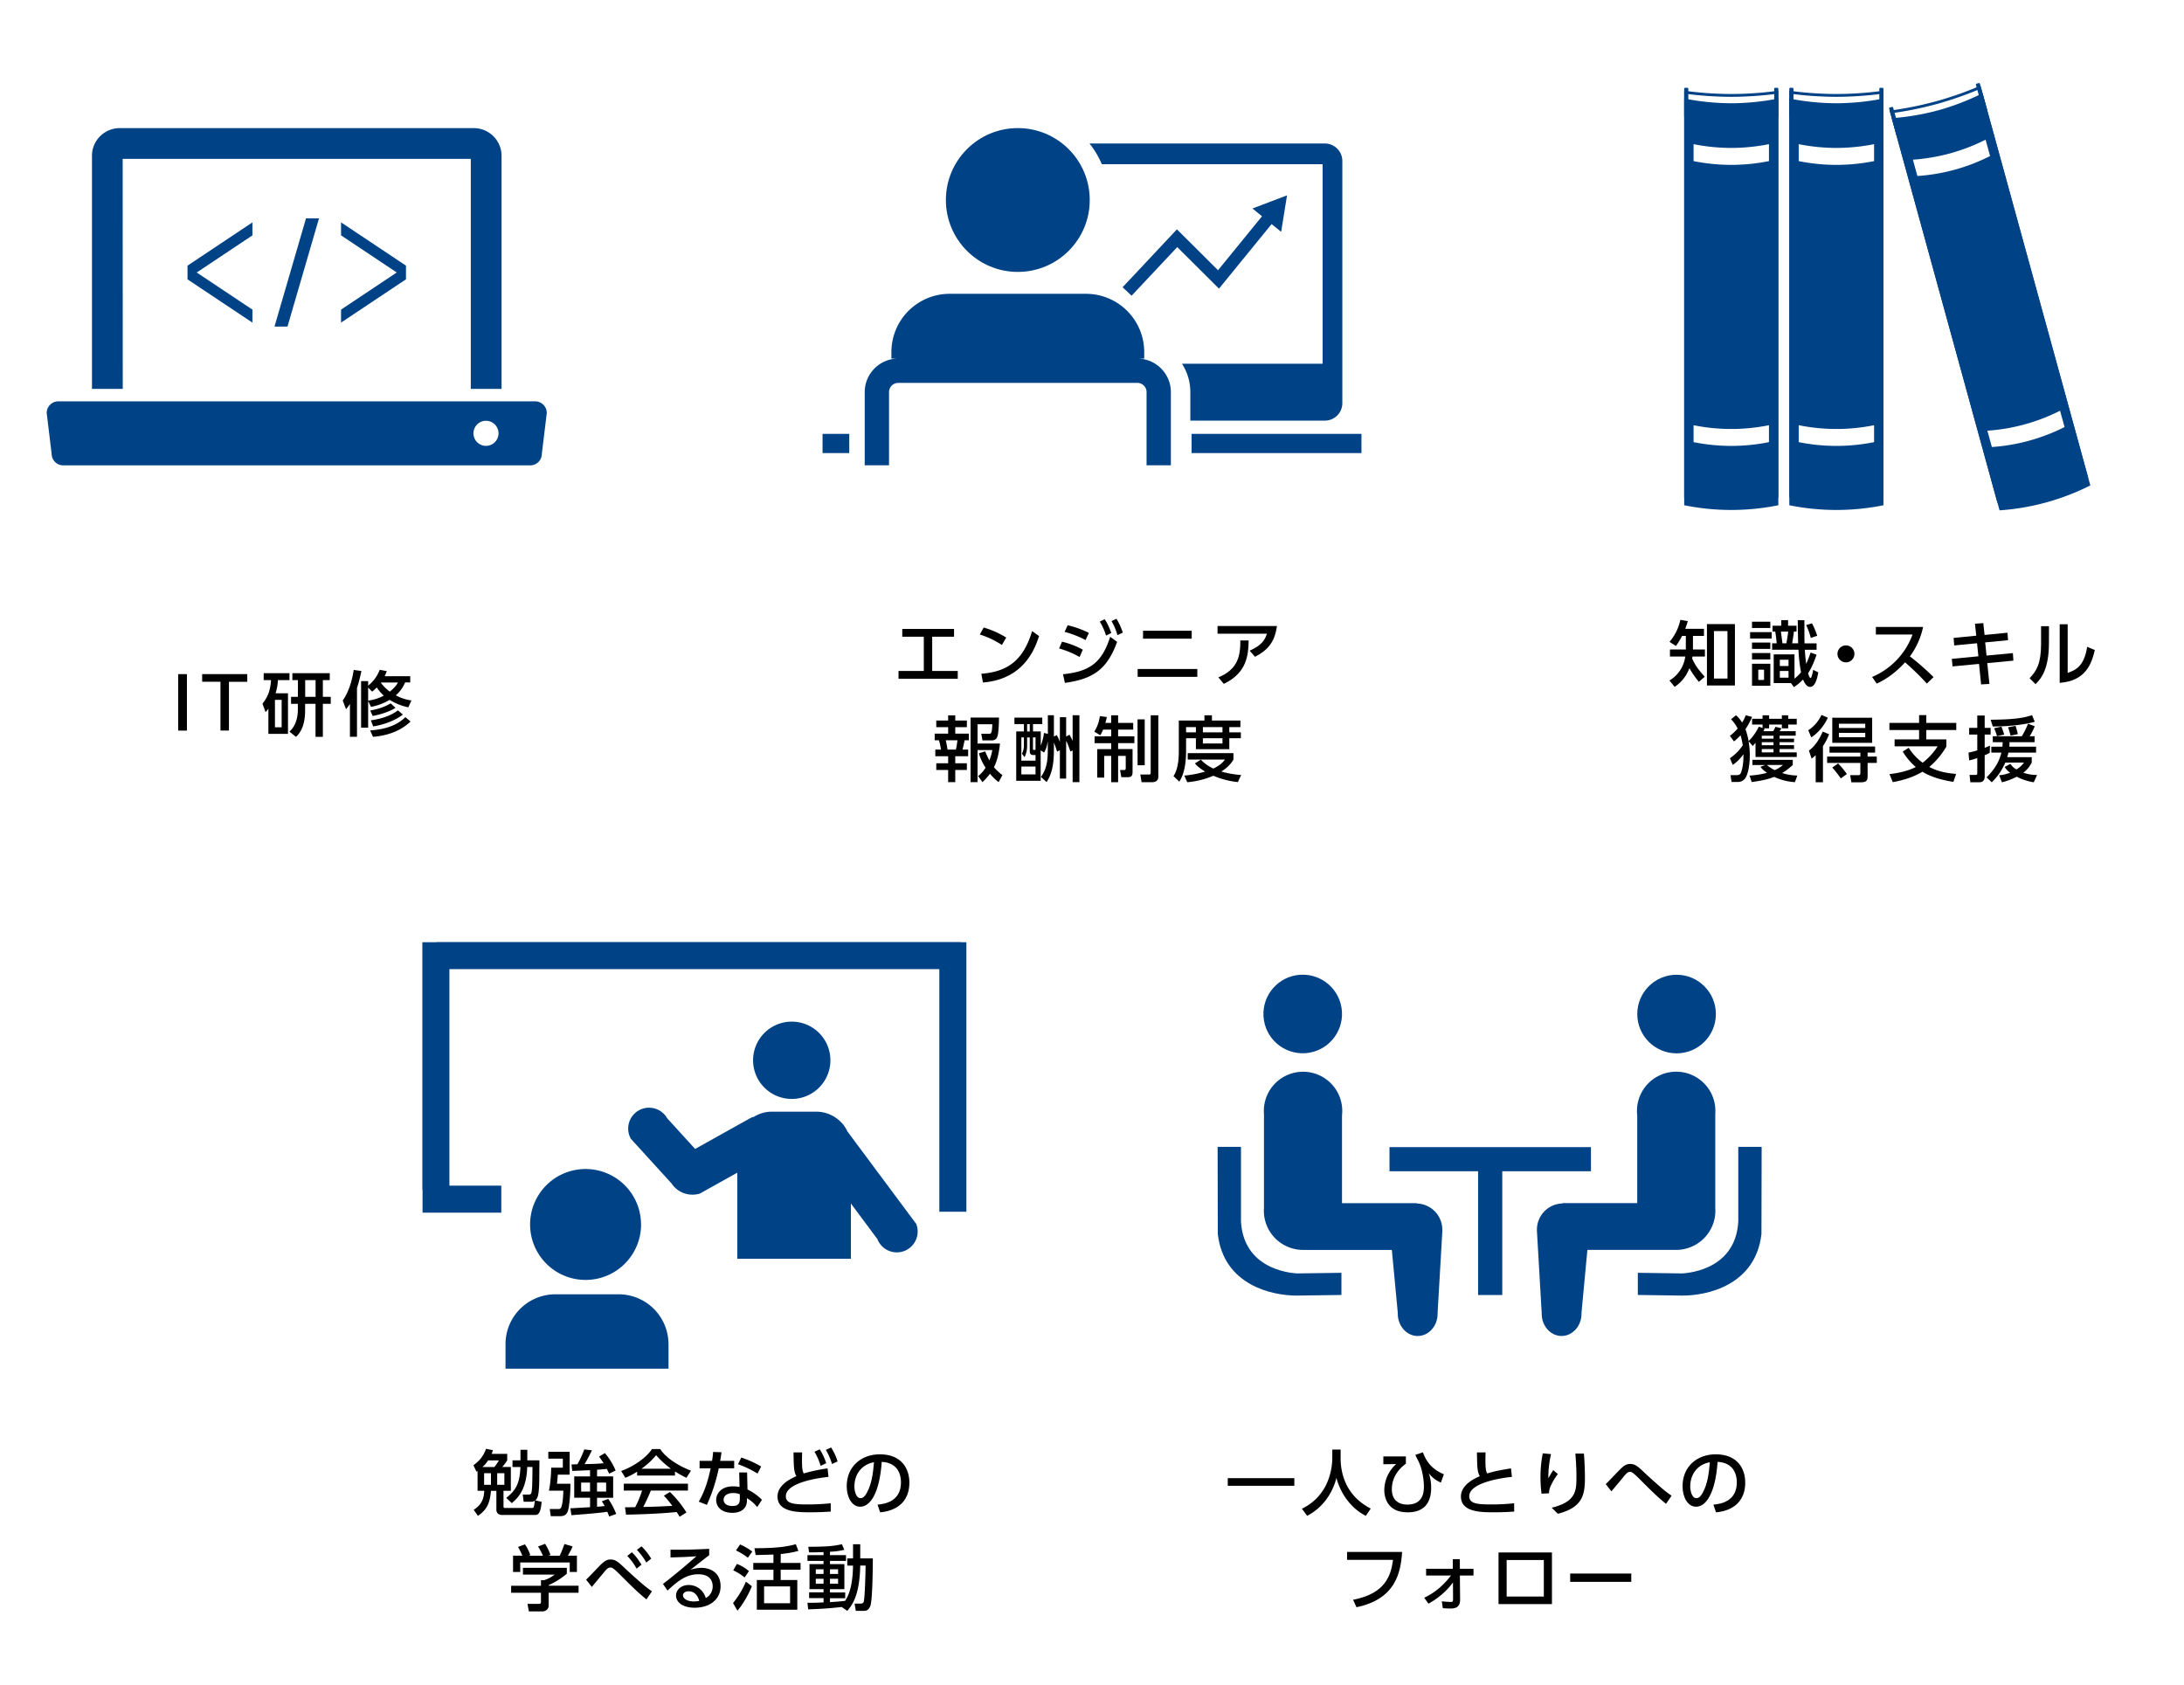 <svg id="icon" xmlns="http://www.w3.org/2000/svg" viewBox="0 0 1840 1420"><defs><style>.cls-1{fill:#004286;}.cls-2{fill:none;}</style></defs><path d="M785.36,565.34H806.9v6.6H757v-6.6h21.3V536.48H760.16v-6.54h43.62v6.54H785.36Z"/><path d="M844.1,543.44a74,74,0,0,0-18.6-8.82l3.24-5.88a75.67,75.67,0,0,1,19,8.46Zm-17.34,24.24c23.82-1.74,35.88-13,42.78-35.94l5.88,4.2c-3.24,9.66-12.12,36.3-47.28,39.12Z"/><path d="M909.56,553.58a77.11,77.11,0,0,0-17.28-7.2l2.46-5.7a69.45,69.45,0,0,1,17.52,6.72Zm-14,14.52c22.92-2.28,32.88-10.08,39.78-31.56l5.82,4.26c-8.22,22.68-19.74,31.32-44,34.56Zm19-28.8a81.27,81.27,0,0,0-17.64-6.9l2.58-5.58a81.73,81.73,0,0,1,17.88,6.42Zm16.14-17.58c2.4,3.66,3.6,6.48,5.58,11.58l-4.44,2.22a51,51,0,0,0-5.28-11.76Zm9.9-.36a52.58,52.58,0,0,1,5.34,11.7l-4.5,2.1a48.37,48.37,0,0,0-5-11.82Z"/><path d="M1008.74,563.66v6.66H958.46v-6.66ZM1004,531.44v6.66H963v-6.66Z"/><path d="M1075.82,527.48c-2,14.94-9.12,20.94-18.48,25.92l-4.5-5.16c10.38-4.5,13-9.48,14.52-14.28h-41.58v-6.48Zm-49.32,43.26c16.44-6.84,18.54-18,18.48-31.14l7,.06c-.24,12-1.32,27.24-20.94,36.54Z"/><path d="M798.8,602.74h6v4.38h9.78v5.58H804.8v5.46h11.46v5.58h-3.6c-.24,1.62-1.44,6.66-1.74,7.86h4.74v5.58H804.8v5.94h9.78v5.64H804.8V659h-6V648.76h-10v-5.64h10v-5.94H788V631.6h4.74a45.1,45.1,0,0,0-1.68-7.86h-3.6v-5.58H798.8V612.7h-10v-5.58h10Zm-2,21c.78,3.42,1,4.74,1.5,7.86h7a58.09,58.09,0,0,0,1.32-7.86ZM830,633.1c.9,2.1,2,4.74,3.54,7.62A43.92,43.92,0,0,0,836,632H823.58v27H817.7V604.6h23.94c0,2.4-.18,12.84-1.38,16-.36,1-1.2,3.24-4.68,3.24h-7.86l-1-5.58h6.24c2,0,2.76,0,3.06-8H823.58v16.2h18.9c-.42,3.66-1.38,12.9-5.1,20a52.58,52.58,0,0,0,7.14,6.66L841.34,659a41.65,41.65,0,0,1-7.32-7.08,50.18,50.18,0,0,1-6.3,7.08l-3.66-5.1a26.53,26.53,0,0,0,6.3-7.08,41.15,41.15,0,0,1-5.64-12.12Z"/><path d="M882.8,602.62h5.1v17.94l2.46-1.14a38.19,38.19,0,0,1,2.58,5.64V604.3h5.28v16.26l2.82-1.5a44.9,44.9,0,0,1,2.64,5.22V602.62h5.7V659h-5.7V632.32l-1.92.9a59.23,59.23,0,0,0-3.54-9.12V656h-5.28V632.14l-2.34,1.14c-1-3.24-1.62-4.8-2.7-7.68v6.6c0,15.18-3,21.66-6.12,26.76L877,654.64c3.6-5.34,5.76-10.44,5.76-22.44v-7.68c-.72,4.08-1.32,6.48-3.12,9.54l-2.88-1.86v25.68H856.16V616.3h6.48v-6.18h-8v-5.46h23.46v5.46h-7.8v6.18h6.54v11.94a43.41,43.41,0,0,0,2.7-10.68l3.3.78Zm-20.16,18.72h-2.16V640.9h11.94v-4.74h-2.16c-2.7,0-2.7-2.46-2.7-3.78v-11h-2.22v6.84a21.66,21.66,0,0,1-2.16,9.78L861,635a14.18,14.18,0,0,0,1.62-6.78Zm9.78,24.54H860.48v6.6h11.94Zm-4.86-35.76h-2.22v6.18h2.22Zm4.86,11.22h-2.16v9.42c0,1.08.12,1.08.9,1.08h1.26Z"/><path d="M929.36,614.74a43.66,43.66,0,0,1-2.34,4.74l-5.1-3a31.82,31.82,0,0,0,4.68-13.08l5.88.72a47.64,47.64,0,0,1-1.2,5h4.86v-6.42H942v6.42h12.72v5.64H942v5.64H955.7v5.76H942v5h12.18v19.26c0,3.36-1.14,4.44-4.08,4.44h-5.4l-1.08-6.06h3.48c1.32,0,1.32-1.14,1.32-1.68V636.88H942v22.2h-5.82v-22.2h-5.88v18.3h-5.88v-24h11.76v-5h-14v-5.76h14v-5.64Zm29-8.64h6.06v38.7H958.4Zm11.1-3.42h6.42v51.78c0,3.72-2.88,4.62-5.28,4.62h-8.82l-1.08-6.48h7.2c1.26,0,1.56-.42,1.56-1.56Z"/><path d="M993.14,607.12h21.6v-4.44h6.3v4.44h24v5.52h-9.36v4.44h9.72V622h-9.72v9.24h-28.14V622h-8.28v10.92c0,9.18-1.26,18.78-5.7,25.68l-4.92-4.68c3.6-5.28,4.5-13.26,4.5-21.12Zm18.54,32.94a33.71,33.71,0,0,0,10.56,7.5c6.36-3.06,8.4-5.76,9.72-7.56h-31.32v-5.4h38.52V640c-.9,1.56-3.24,5.64-10.2,10.08a84.1,84.1,0,0,0,16.68,2.94l-2.76,5.94a70,70,0,0,1-20.64-5.34,70.76,70.76,0,0,1-22,5.46l-2.46-5.58a89.91,89.91,0,0,0,17.52-3.36c-5.52-3.36-7.62-5.76-8.58-6.9Zm-12.42-27.42v4.44h8.28v-4.44Zm14.16,0v4.44h16.5v-4.44Zm0,9.36v4.44h16.5V622Z"/><path d="M1431.3,574.52a78.53,78.53,0,0,1-8-11.52,32.18,32.18,0,0,1-12.42,15.72l-4.38-5.34a27.72,27.72,0,0,0,13.32-20.22h-12.9v-5.94h13.38v-11.4h-3.12a71.9,71.9,0,0,1-5.22,8.46l-5.4-3.48a41.75,41.75,0,0,0,9.12-18.54l6.3,1.08c-1.08,3.48-1.44,4.56-2.16,6.48h15.78v6h-9.3v11.4h10.08v5.94h-10.5c-.12,1-.18,1.2-.24,1.74,3,6.42,5,8.94,10.56,15.3Zm30.36,3.06h-23.58V525.86h23.58Zm-6.3-45.84H1444v40h11.4Z"/><path d="M1492.62,532.64V538h-18.18v-5.4Zm-1.14-8.82v5.34h-15.42v-5.34Zm0,17.58v5.34h-15.42V541.4Zm0,8.82v5.4h-15.42v-5.4Zm0,9.06v18.54h-15.42V559.28Zm-5.28,5h-4.86v8.64h4.86Zm34-41.7c0,14.94,0,16.62.12,19.5h10.14v5.4h-9.9c.42,6.48.78,9.24,1.14,11.88a97.47,97.47,0,0,0,3.72-9.54l5,1.8c-.9,2.64-3.42,10.14-7.14,15.66.36,1.08,1.2,4,2.1,4s1.86-4.92,2.22-6.9l4.32,2.16c-.72,3.66-2.22,12.24-7,12.24-3.36,0-5.34-5-5.88-6.24a40.91,40.91,0,0,1-7.74,6.42l-2.4-3.42h-14.58V551.36h17.52v20.46a36.05,36.05,0,0,0,5.52-5.4,127.43,127.43,0,0,1-2.16-19H1493v-5.4h3.84c-.36-4.38-.78-7.08-1.2-9.9h-2.28v-4.92h7.32v-4.68h5.76v4.68h7.14v4.92h-2.22c-.3,2.58-.42,3.3-1.44,9.9h5c-.24-10.68-.3-11.82-.3-19.5Zm-13.38,33.3h-7.32v5.28h7.32Zm0,9.48h-7.32V571h7.32ZM1505,542.06c.42-2,1.32-7.8,1.56-9.9h-6.18c.24,1.44,1.14,8.34,1.32,9.9Zm20.58-4.56a62,62,0,0,0-3.9-10.86l4.92-1.44a64.49,64.49,0,0,1,4.38,10.5Z"/><path d="M1562.34,550.88a7.14,7.14,0,1,1-7.14-7.08A7.16,7.16,0,0,1,1562.34,550.88Z"/><path d="M1620.18,528.26a63.61,63.61,0,0,1-11.1,24.78A218,218,0,0,1,1629,570.5l-5.64,5.46A216.16,216.16,0,0,0,1605,558.08c-8.22,9-16.56,14.64-23.88,17.88l-3.9-5.58a61.63,61.63,0,0,0,34.08-35.76h-30.9v-6.36Z"/><path d="M1691.28,533.12l.48,6.3-19.26,1.86,1.14,11.1,22.2-2.1.42,6.36-22,2.1,1.8,17.52-7,.42-1.74-17.28L1645,561.5l-.6-6.36,22.38-2.16-1.14-11-19.26,1.86-.48-6.36,19.08-1.86-1.08-10.08,7-.54,1.08,10Z"/><path d="M1726.2,541.88c0,20.88-5.88,29.34-11.28,34.56l-5-5c5.88-6.12,9.66-12.42,9.66-28.92V527.6h6.66ZM1742,567c6.54-2.46,13.74-5.16,16.44-22l6.42,2.7c-2.82,12.18-8,26-29.58,27.66V526H1742Z"/><path d="M1457.46,638.86a41.21,41.21,0,0,0,10.8-10.86,53.42,53.42,0,0,0-1.86-8.46,56.09,56.09,0,0,1-5.52,5.16L1457.4,620a38.61,38.61,0,0,0,6.54-6.18,29.75,29.75,0,0,0-5.58-7.8l4.2-3.36a25.61,25.61,0,0,1,5.16,6.12,25.18,25.18,0,0,0,3-6.12l5.4,1.38a59.69,59.69,0,0,1-5.58,10.38,57.6,57.6,0,0,1,2.64,10,43.61,43.61,0,0,0,8.64-12.18l3.12,1.14v-2.88h-8.82v-4.86h8.82v-2.94h5.52v2.94h10.74v-2.94h5.34v2.94h7.2v4.86h-7.2v3.18h-5.34v-3.18h-10.74v3.18h-4.86l1.14.42c-.36.6-.78,1.38-1.14,2h8.34c.48-.84,1.44-2.7,1.86-3.72l5.1,1.26c-.3.48-1.14,1.74-1.62,2.46h13.56v3.78h-13.56v2.46h12.18v3h-12.18v2.52h12.18v3.24h-12.18v2.82h14.46v3.9H1479V625.9c-.66.78-1.08,1.26-2.28,2.64l-3.54-4a72.56,72.56,0,0,1,1,12.36c0,5-.78,13.5-3.42,18.18a7.5,7.5,0,0,1-6.18,3.78h-5.76l-.9-5.76h5.46c2.58,0,3.12-1.44,3.42-2.22,1-2.52,2.22-7.92,2-15.36a35.45,35.45,0,0,1-9,9Zm52.92,5.7a54.34,54.34,0,0,1-8.94,6.78,43,43,0,0,0,12.78,2.1l-2,5.58a47.56,47.56,0,0,1-17.46-4.44c-3.54,1.38-8.46,3-19,4.32l-1.8-5.4a75.67,75.67,0,0,0,14.76-2.34,23.07,23.07,0,0,1-5.58-5l4-1.56h-10.74v-4.38h34Zm-26.1-24.66v2.46h9.9V619.9Zm0,5.46v2.52h9.9v-2.52Zm0,5.76v2.82h9.9v-2.82Zm4.32,13.44a27.69,27.69,0,0,0,6.66,4.32,28.9,28.9,0,0,0,6.9-4.32Z"/><path d="M1523.46,615.28a30.3,30.3,0,0,0,11.1-12.9l5.4,2.34c-3.54,7.68-9.24,13.68-14,16.56Zm17.52,3.36a46.91,46.91,0,0,1-5.16,10v30.48h-6.12v-22.8a30.28,30.28,0,0,1-3.42,2.88l-2.28-6.78c5.94-4.26,9.72-11.52,11.64-16ZM1579.74,629v5.16h-6.3v3.3h7.74v5.34h-7.74v11c0,3.24-.54,5.34-5.4,5.34h-8.28l-1-6h6.84c1.68,0,1.74-.72,1.74-2.1v-8.22h-28v-5.34h28v-3.3h-26V629Zm-2.46-24.24V625.9h-33.6V604.72Zm-26.4,51.12a105.71,105.71,0,0,0-7.2-9.18l4.92-3.42a71.25,71.25,0,0,1,7.38,8.88Zm-1.62-46.08v3.6h22.2v-3.6Zm0,7.68v3.66h22.2v-3.66Z"/><path d="M1645.68,658.78c-12.9-2-20.88-5.34-26-8.52-7.2,4.08-13.68,6.6-25,8.76l-2.82-6.78c3.6-.42,13.86-1.68,22.2-6a50.07,50.07,0,0,1-11-13l5-3.18a45.55,45.55,0,0,0,11.76,12.6,54.89,54.89,0,0,0,12.6-13.8h-36.24V623h20.64V615.1h-25v-6h25v-6.54h6.06v6.54h25.26v6h-25.26V623h16.92v6a64.68,64.68,0,0,1-14.4,17.22c9.12,4.8,18.24,5.52,22.62,5.82Z"/><path d="M1658.46,634.12a56.6,56.6,0,0,0,7.38-1.92V618.94H1659V613.3h6.84V602.86h6.24V613.3h5v5.64h-5V630.1c1.44-.54,2.52-1,4.44-1.86l-.18,6.06a26.06,26.06,0,0,1-4.26,2v18.12c0,3.9-2.7,4.68-4.44,4.68H1660l-.66-6.18h5c1.26,0,1.5-.36,1.5-1.8V638.68a47.23,47.23,0,0,1-6.84,2Zm33.6,0a29.71,29.71,0,0,1-1,3.84h20.64v4.56a23.74,23.74,0,0,1-7.08,8.52,33.55,33.55,0,0,0,11.58,1.92l-2.76,6.18a49.13,49.13,0,0,1-14.4-4.68,55.62,55.62,0,0,1-12.42,4.68l-2.34-5.94a30.73,30.73,0,0,0,9.24-2.16,16.19,16.19,0,0,1-4.62-4.8l4.86-2.64a13.44,13.44,0,0,0,5.1,4.68,20.13,20.13,0,0,0,6.3-5.76h-15.72a50.83,50.83,0,0,1-11.4,16.62L1673.7,655c5-5.16,10.14-11.28,12.48-20.88h-8.52v-5H1687c.12-1.44.18-2.16.24-3.78h-8.34v-5h24.48a71.39,71.39,0,0,0,5.22-10.56l5.64,2.16a52.36,52.36,0,0,1-4.26,8.4h4.14v5H1693c0,1.62-.06,2.34-.12,3.78h22.5v5Zm22.2-26c-6.3,2-20.88,4.08-35.34,4l-1.86-5.7c18.18-.12,26.94-1.2,34.92-3.84Zm-28.08,4.14a59.62,59.62,0,0,1,2.34,6.72l-6.06,1.26a56.08,56.08,0,0,0-2.4-6.66Zm11.88-.66a43.22,43.22,0,0,1,1.92,7l-6.12,1.2a67.39,67.39,0,0,0-2.1-7Z"/><path d="M157.48,568v47.58H150.1V568Z"/><path d="M192.88,615.53h-7.14v-41.1H170.32V568h38v6.48H192.88Z"/><path d="M242.62,584.15v34.2h-16.5V597.11a21.06,21.06,0,0,1-2.4,2.88l-2.58-7.08c4.8-6.18,6.6-11.22,7.2-19.86h-6.18v-5.82h21.72v5.82h-9.72a43.84,43.84,0,0,1-2,11.1Zm-5.34,5.52h-5.64v23.1h5.64ZM251,573.05h-4.68v-5.82h31.5v5.82H272v14.1h6.66V593H272v27.84h-6.18V593h-8.76v5.22c0,8.34-1.5,17-7.68,22.62l-5.52-4.38c1.92-1.86,7.08-6.84,7.08-18.72V593H245.2v-5.88H251Zm6.12,14.1h8.76v-14.1h-8.76Z"/><path d="M294.82,593.09a43.52,43.52,0,0,1-3.3,4.5l-2.76-7.38c6.06-8.58,8.34-19.8,9.24-25.74l6.48.9a140,140,0,0,1-3.72,14.4v41h-5.94ZM344,596a50.81,50.81,0,0,1-15.78-6.3,47.44,47.44,0,0,1-15.66,5.88l-2.4-5v22.56h-5.94V573.89h5.94v3.84a31,31,0,0,0,9.72-13.38l6,1.14a37.88,37.88,0,0,1-1.8,4.26h21.54V575h-4.32a28.78,28.78,0,0,1-7.86,10.86,38.65,38.65,0,0,0,13.2,4.32Zm-33.84-16.68v11a37.81,37.81,0,0,0,13.2-4.2,33.73,33.73,0,0,1-5.94-6.9,41.45,41.45,0,0,1-3.9,3.54Zm35.76,28.62c-10.32,9.72-23,12.18-31.68,12.9l-2.4-5.4c17.82-1.26,25.26-7,29.7-11.16Zm-12.72-11.58c-3.78,2.64-11.34,5.46-19.2,6.9l-2.1-4.56c4.5-.9,11.1-2.34,17.22-6.06Zm6.24,5.7c-6.36,5-15.84,8.52-25,10l-2-5.1c8-1.2,16.38-3.54,22.8-8.4Zm-18.6-26.88a31.62,31.62,0,0,0,7.62,7.56c4.2-3.42,6.12-6.3,6.78-7.68H320.92Z"/><path class="cls-1" d="M1495.85,79.16v338a198.57,198.57,0,0,1-74.55,0v-338a305.42,305.42,0,0,0,37.27,2.43,305.79,305.79,0,0,0,37.28-2.43m2.38-2.74a292.73,292.73,0,0,1-39.66,2.78,292.48,292.48,0,0,1-39.65-2.78V419.1a200,200,0,0,0,79.31,0V76.42Z"/><rect class="cls-1" x="1418.92" y="73.98" width="3.49" height="24.83" rx="0.74"/><rect class="cls-1" x="1494.74" y="73.98" width="3.49" height="24.83" rx="0.74"/><path class="cls-1" d="M1458.57,87a207.07,207.07,0,0,1-39.65-4V425.71a200,200,0,0,0,79.31,0V83A207.24,207.24,0,0,1,1458.57,87Zm31.76,285.53a160.14,160.14,0,0,1-63.51,0V358.27a160.14,160.14,0,0,0,63.51,0Zm0-236.79a160.32,160.32,0,0,1-31.76,3.18,160.15,160.15,0,0,1-31.75-3.18V121.47a165.74,165.74,0,0,0,31.75,3.18,165.91,165.91,0,0,0,31.76-3.18Z"/><path class="cls-1" d="M1584.42,79.16v338a198.57,198.57,0,0,1-74.55,0v-338a305.42,305.42,0,0,0,37.27,2.43,305.46,305.46,0,0,0,37.28-2.43m2.38-2.74a292.73,292.73,0,0,1-39.66,2.78,292.67,292.67,0,0,1-39.65-2.78V419.1a200,200,0,0,0,79.31,0V76.42Z"/><rect class="cls-1" x="1507.49" y="73.98" width="3.49" height="24.83" rx="0.74"/><rect class="cls-1" x="1583.31" y="73.98" width="3.49" height="24.83" rx="0.74"/><path class="cls-1" d="M1547.14,87a207.2,207.2,0,0,1-39.65-4V425.71a200,200,0,0,0,79.31,0V83A207.24,207.24,0,0,1,1547.14,87Zm31.76,285.53a160.14,160.14,0,0,1-63.51,0V358.27a160.14,160.14,0,0,0,63.51,0Zm0-236.79a160.32,160.32,0,0,1-31.76,3.18,160.28,160.28,0,0,1-31.75-3.18V121.47a165.87,165.87,0,0,0,31.75,3.18,165.91,165.91,0,0,0,31.76-3.18Z"/><path class="cls-1" d="M1666.94,75.45l89.58,325.91a198.15,198.15,0,0,1-71.88,19.76L1595.06,95.21a303.24,303.24,0,0,0,36.59-7.54,302.72,302.72,0,0,0,35.29-12.22m1.58-3.26A292.84,292.84,0,0,1,1631,85.38a293.3,293.3,0,0,1-39,7.82l90.81,330.42a199.87,199.87,0,0,0,76.48-21L1668.52,72.19Z"/><rect class="cls-1" x="1594.62" y="89.95" width="3.49" height="24.83" rx="0.74" transform="translate(29.95 426.73) rotate(-15.37)"/><rect class="cls-1" x="1667.73" y="69.85" width="3.49" height="24.83" rx="0.74" transform="translate(37.89 445.39) rotate(-15.37)"/><path class="cls-1" d="M1670.27,78.56a207.32,207.32,0,0,1-37.19,14.34,207,207,0,0,1-39.29,6.68L1684.61,430a199.89,199.89,0,0,0,76.47-21Zm-54.89,69.74-3.78-13.75a166,166,0,0,0,31.46-5.35,166,166,0,0,0,29.78-11.48l3.78,13.75A159.88,159.88,0,0,1,1646.84,143,159.77,159.77,0,0,1,1615.38,148.3Zm94.22,223a159.92,159.92,0,0,1-31.47,5.35l-3.78-13.75a160.11,160.11,0,0,0,61.24-16.83l3.78,13.75A160,160,0,0,1,1709.6,371.28Z"/><rect class="cls-2" x="1340" width="500" height="500"/><circle class="cls-1" cx="857.5" cy="168.52" r="60.59"/><path class="cls-1" d="M958.17,302.13H964v-5.48a49.09,49.09,0,0,0-49.09-49.09H800.13A49.09,49.09,0,0,0,751,296.65v5.48h5.79a28.28,28.28,0,0,0-28.28,28.28v61.65H749V330.41a7.81,7.81,0,0,1,7.81-7.8H958.17a7.81,7.81,0,0,1,7.8,7.8v61.65h20.48V330.41A28.28,28.28,0,0,0,958.17,302.13Z"/><path class="cls-1" d="M1116.14,120.92H917.91a76.92,76.92,0,0,1,10.39,17.45h186V306.49H995.85a44.36,44.36,0,0,1,7,23.92v24h113.31a14.74,14.74,0,0,0,14.75-14.74v-204A14.75,14.75,0,0,0,1116.14,120.92Z"/><rect class="cls-1" x="1003.89" y="365.57" width="143.12" height="16.18"/><rect class="cls-1" x="692.99" y="365.57" width="22.52" height="16.18"/><polygon class="cls-1" points="1071.31 188.8 1079.35 195.35 1084.31 164.59 1055.19 175.67 1063.23 182.22 1026.18 227.7 991.55 193.25 945.77 242.03 953.36 249.16 953.36 249.16 991.81 208.2 1026.99 243.2 1071.31 188.8"/><rect class="cls-2" x="670" width="500" height="500"/><path class="cls-1" d="M103.36,133.86H396.64v193.8h25.92V131.4a23.42,23.42,0,0,0-23.46-23.46H100.9a23.46,23.46,0,0,0-22.41,16.49,23.12,23.12,0,0,0-1,7V327.66h25.92Z"/><path class="cls-1" d="M450.88,338.17H49.12A9.78,9.78,0,0,0,39.34,348l4.17,34.34a9.77,9.77,0,0,0,9.78,9.77H446.71a9.77,9.77,0,0,0,9.78-9.77L460.66,348A9.78,9.78,0,0,0,450.88,338.17Zm-41.49,37.5A10.56,10.56,0,1,1,420,365.12,10.55,10.55,0,0,1,409.39,375.67Z"/><polygon class="cls-1" points="242.19 275.18 268.75 184.01 257.81 184.01 231.25 275.18 242.19 275.18"/><polygon class="cls-1" points="212.67 187.37 157.97 223.84 157.97 224.42 157.97 234.78 157.97 235.36 212.67 271.82 212.67 260.88 165.75 229.6 212.67 198.31 212.67 187.37"/><polygon class="cls-1" points="287.33 271.82 342.03 235.36 342.03 234.78 342.03 224.42 342.03 223.84 287.33 187.37 287.33 198.31 334.25 229.6 287.33 260.88 287.33 271.82"/><rect class="cls-2" width="500" height="500"/><circle class="cls-1" cx="1097.5" cy="854.41" r="33.11" transform="translate(-122.69 186.83) rotate(-9.22)"/><path class="cls-1" d="M1045.51,1029.23V966.31h-19.68l.16,73.48c5,43.17,45.84,51.9,66.62,51.84l37.54-.52v-18.67l-37.32.52C1092.87,1072.81,1048,1072.4,1045.51,1029.23Z"/><circle class="cls-1" cx="1412.5" cy="854.41" r="33.11"/><path class="cls-1" d="M1215.13,1036.15v-.1a22.06,22.06,0,0,0-21.42-22v-.29h-63.09v-74a32.42,32.42,0,0,0,.22-3.71,33,33,0,0,0-66.06,0c0,.84,0,1.66.1,2.47v79.28c-.05.76-.08,1.52-.08,2.29s0,1.53.08,2.28v.27h0a33.07,33.07,0,0,0,32.38,30.51h75.36l5,53c0,.25,0,.49,0,.73,0,10.38,7.51,18.79,16.78,18.79,8.25,0,15.1-6.67,16.5-15.45h.05l0-.54a21.58,21.58,0,0,0,.2-2.8c0-.14,0-.28,0-.42l4.08-70.32Z"/><polygon class="cls-1" points="1340.36 986.87 1340.36 966.54 1170.64 966.54 1170.64 986.87 1245.27 986.87 1245.27 1091.15 1265.65 1091.15 1265.65 986.87 1340.36 986.87"/><path class="cls-1" d="M1464.49,966.31v62.92c-2.44,43.17-47.36,43.58-47.32,43.73l-37.32-.52v18.67l37.54.52c20.78.06,61.65-8.67,66.62-51.84l.16-73.48Z"/><path class="cls-1" d="M1337.36,1053.12h75.36a33.07,33.07,0,0,0,32.38-30.51h0v-.27c.05-.75.08-1.51.08-2.28s0-1.53-.08-2.29V938.49c.06-.81.1-1.63.1-2.47a33,33,0,0,0-66.06,0,32.42,32.42,0,0,0,.22,3.71v74h-63.09v.29a22.06,22.06,0,0,0-21.42,22v.1h-.06l4.08,70.32c0,.14,0,.28,0,.42a21.58,21.58,0,0,0,.2,2.8l0,.54h.05c1.4,8.78,8.25,15.45,16.5,15.45,9.27,0,16.78-8.41,16.78-18.79,0-.24,0-.48,0-.73Z"/><rect class="cls-2" x="1005" y="723.49" width="500" height="500"/><path class="cls-1" d="M634.46,893.37A32.57,32.57,0,1,1,667,925.94,32.58,32.58,0,0,1,634.46,893.37Zm79.6,60.12a29.25,29.25,0,0,0-2.49-4.31A17.57,17.57,0,0,0,709,946a29.2,29.2,0,0,0-21.4-9.34H650.43a29.14,29.14,0,0,0-15.36,4.39,16.91,16.91,0,0,0-2.24.68l-47.2,26.34-23.52-25.82a17.57,17.57,0,0,0-30.59,17.3l34.2,37.55a21.22,21.22,0,0,0,23.91,8.57l31.52-17.58v72.54h95.74v-38.6h0v-8l22.3,30a17.57,17.57,0,1,0,32.74-12.77Zm-174,78.22a46.73,46.73,0,1,0-46.73,46.73A46.73,46.73,0,0,0,540.1,1031.71Zm23.13,100.84a42,42,0,0,0-42-42H467.89a42,42,0,0,0-42,42v20.67H563.23V1133.3h0ZM809.66,793.88v-.13H367.54v.13H355.83v208.76H356v19.13h66.34V999H378.63V816.55H791.37V1021h22.8V793.88Z"/><rect class="cls-2" x="335" y="723.49" width="500" height="500"/><path d="M1034.38,1245.47h56.1v6.42h-56.1Z"/><path d="M1122.46,1221.35h7v7.38c0,11.64,3.66,31.2,25.38,42.36l-4.14,6.12c-11-5.52-20.64-16.74-24.78-31.92-3.72,14.4-12.72,25.74-24.66,31.92l-4.44-6a43.37,43.37,0,0,0,20.34-19.92,53.68,53.68,0,0,0,5.28-22.32Z"/><path d="M1184.44,1227.17v6.12c-2.7,2-11.82,8.88-11.82,21.54,0,10,6.72,12.9,13,12.9,8.7,0,14-4.44,14-15.06,0-4.74-.9-14.64-5.22-22.74-1-1.92-1.38-2.7-2-4.08l6.36-2.16c2.76,7.08,6.6,13.8,17.7,18.48l-2.52,7a24.07,24.07,0,0,1-10.2-7.92,37.74,37.74,0,0,1,2,12.3c0,11.82-5.16,20.7-19.8,20.7-18.36,0-19.68-14.58-19.68-18.6a29.88,29.88,0,0,1,10-22.08l-10.8.18v-6.6Z"/><path d="M1273.78,1244.39c-2.52.24-35.94,3.6-35.94,16.32,0,6.24,6.84,6.9,18.3,6.9a175,175,0,0,0,19.5-1l.06,7c-3.6.24-8.7.6-17.34.6-10.32,0-27.54,0-27.54-13.26,0-10.08,11.76-15.3,15.9-17.16-2.16-3.78-2.22-7.62-2.4-20h7.26c-.06,1.92-.12,3.6-.12,6.6,0,6.24.3,8.76,1.44,11.1,5.94-1.8,11-2.82,20.1-4.26Z"/><path d="M1306.72,1225.19a90.16,90.16,0,0,0-2.28,20.34c1.86-3.18,3.06-5.16,4.14-6.84l3.9,3.3a47.82,47.82,0,0,0-5.52,9,14.82,14.82,0,0,0-1.92,7.2l-6.3.36a107,107,0,0,1-.9-14,103.07,103.07,0,0,1,1.92-20Zm27.72-.42c.84,11,.84,18.48.84,20.16,0,14.16-1.56,25.08-22.8,30.54l-5.16-5.1c20.7-5.1,20.82-14.4,20.82-26.28,0-8.4-.66-16-.9-19.32Z"/><path d="M1403.62,1267.07c-6.72-5.34-13-11.52-21.42-20-6.84-6.9-7.74-6.9-9-6.9s-2.46.48-5.28,4-7.44,8.94-10.32,12.42l-4.8-6.12c2.28-2,11.34-11.82,13.38-13.62,2.34-2.1,4.2-3.36,7.26-3.36,4.14,0,6.54,2.1,12.24,7.56,3,2.88,11,10,14.52,13a84.22,84.22,0,0,0,8.1,6.18Z"/><path d="M1443.52,1267.79c6.36-.6,19.74-2.76,19.74-18.84,0-6.66-2.76-16.56-16.2-17.22-1.86,26.7-9.84,37.8-18.12,37.8-7,0-11.4-8-11.4-17.22,0-16.86,12.48-26.94,27.9-26.94,18.66,0,24.9,12.48,24.9,23.76,0,22.68-20.34,24.72-24.6,25.14Zm-19.5-15.3c0,3.48,1.26,9.84,5.16,9.84,2.28,0,4-2,5.4-4.68,4.08-7.44,5.22-16.62,5.94-25.62C1429.72,1234,1424,1242.59,1424,1252.49Z"/><path d="M1181.26,1307.65c-1.14,18.3-6.06,39.84-38.46,46.56l-2.82-6.3c26.94-5.1,31.92-20.16,33.6-33.6h-38.7v-6.66Z"/><path d="M1201.48,1327.51v-5.7H1224l-.06-8.1h5.94l.06,8.1h11.46v5.7h-11.46l.18,20.46c.06,7.32-5.64,7.32-8.52,7.32-.48,0-3.24,0-6.06-.3l-.84-5.76c2.4.3,7.14.54,7.38.54,1.74,0,2.1-.36,2.1-2.4l-.06-14a63.1,63.1,0,0,1-20.7,17.82l-3.54-5c9.06-4.14,16.56-10.8,22.56-18.72Z"/><path d="M1307.5,1308.07v43.5h-45v-43.5Zm-6.84,6.36h-31.32v30.78h31.32Z"/><path d="M1374.34,1325.83v7h-51.48v-7Z"/><path d="M454.5,1230.47c-.12,2.82-.12,16.8-.24,19.92-.42,10.5-1.5,12.24-3.3,13.8l5.34,1.2c-.78,9.48-2.64,11.1-5.64,11.1H423.12c-3.72,0-4.92-2.4-4.92-4.32v-16h-4.56c-.9,9.48-2.7,15.36-11,21.06l-3.54-5.1c7.08-4.62,8.52-9.66,8.88-16h-5.64v-16.68a5.84,5.84,0,0,0-.9.6l-2.58-5.46c5-3.72,8.28-7.32,10.62-13.86l5.76,1.14c-.42,1.44-.66,2.16-1,3.12h13.08v5.4a32.22,32.22,0,0,1-4.2,5.64h7.26v20.1H424.2v13.2c0,.72.36,1.26,1.08,1.26H448.2c1.32,0,1.68,0,2.4-6.18a4.4,4.4,0,0,1-2.64.9h-6.78l-.78-6h5.22c.6,0,1.92,0,2.28-2.52.54-4,.54-5.64.72-20.76h-4.44c-.6,19.56-8.34,26.52-13,30.48l-4.68-4.44c8.76-6.78,11.46-13.14,11.94-26h-6.66v-5.64h6.72v-8.88h5.76v8.88Zm-38,5.64a41.22,41.22,0,0,0,3.84-5.64h-9.12a25.45,25.45,0,0,1-4.8,5.64Zm-8.64,5.16v9.78h5.76v-9.78Zm11,0v9.78h6.06v-9.78Z"/><path d="M461.94,1223.21h18v19.32h-10c-.42,5.28-.48,5.88-.72,7.62h11.34c.12,7.26-.78,18.78-2.1,22.86-1.5,4.5-4.56,4.5-7.74,4.5H464l-.84-6.06h7.14c1.26,0,1.86,0,2.58-1.5.54-1.2,1.56-5.7,1.74-13.92H462.48c1.62-7.62,1.86-17.34,1.92-19.38h9.78V1229H461.94Zm35.16,15.54c-2.16.06-12.66.54-15,.6l-.6-5.46c1.2,0,3.06-.06,4.92-.12a70.66,70.66,0,0,0,5.82-12.54l6.48.78c-3.54,7.14-5.58,10.62-6.24,11.64,9.48-.24,11.16-.3,16.08-.78-1.08-1.74-2.22-3.3-3.84-5.64l4.92-2.88a56.09,56.09,0,0,1,9,14.64l-5.4,2.7c-.9-1.8-1.08-2.28-2-4.08-2.4.36-6.12.6-8.22.78V1244h13.56V1262H503v7.56c1.5-.12,4.38-.36,6.42-.6a43.39,43.39,0,0,0-2.4-4l5.46-2a59.53,59.53,0,0,1,6.66,12.66l-5.88,2.16c-.54-1.5-.78-2-1.62-4-4.68.72-10.38,1.38-30.24,2.88l-.84-5.82c2.34-.06,13.92-.78,16.56-.9v-8H483.78V1244H497.1Zm-7.5,10.44v7.56h7.5v-7.56Zm13.38,0v7.56h7.68v-7.56Z"/><path d="M536.76,1240a59.29,59.29,0,0,1-9.9,5.16l-3.54-5.76c9.66-3.36,20.88-10.74,26-18.48h6.9c4.38,6.84,14,13.62,25.92,18.24l-3.84,6a102.13,102.13,0,0,1-9.66-5.34v3.42H536.76Zm35.76,38a38.68,38.68,0,0,0-2.46-4c-8.22.84-21.66,1.8-42.6,2.22l-.9-6.24c1.26,0,6.72,0,8.58-.06a87,87,0,0,0,5.82-14H525.54v-5.82H579.6v5.82H548.34c-2,4.86-4.38,10-6.42,13.8,11.22-.24,12.48-.3,24.48-.9a72,72,0,0,0-7.08-8.58l5.1-3.12a90.1,90.1,0,0,1,13.92,17.28Zm-7.26-40.5a72.82,72.82,0,0,1-12.48-11.4,61.66,61.66,0,0,1-12.36,11.4Z"/><path d="M618.54,1230.89v6.3h-13a145.52,145.52,0,0,1-10,30.78l-6.84-2.7c5.4-9.3,8-18.72,10-28.08h-9.3v-6.3h10.5a75.34,75.34,0,0,0,.9-7.5l7.08.24c-.54,3.78-.72,5-1.14,7.26ZM629.76,1255a44.23,44.23,0,0,1,12.18,8.7l-4,6.12a32.38,32.38,0,0,0-8.64-7.5v1.86c0,7.68-6.06,10.5-12.18,10.5-9.18,0-13.74-5-13.74-10.86,0-5,3.9-11.46,14.22-11.46a26,26,0,0,1,5.46.54l-.3-12.24h6.66Zm-6.48,4a15.13,15.13,0,0,0-5.64-1c-5.22,0-8,2.46-8,5.64,0,1.08.36,5.28,7.56,5.28,4.8,0,6.12-2.22,6.12-6.24Zm14.94-17.4a83.39,83.39,0,0,0-16.44-7.86l2.76-5.64a87.52,87.52,0,0,1,16.74,7.56Z"/><path d="M698,1244.39c-2.52.24-35.94,3.6-35.94,16.32,0,6.24,6.84,6.9,18.3,6.9a175,175,0,0,0,19.5-1l.06,7c-3.6.24-8.7.6-17.34.6-10.32,0-27.54,0-27.54-13.26,0-10.08,11.76-15.3,15.9-17.16-2.16-3.78-2.22-7.62-2.4-20h7.26c-.06,1.92-.12,3.6-.12,6.6,0,6.54.3,8.76,1.44,11.1a140.38,140.38,0,0,1,20.1-4.26Zm-7.38-23.22a50,50,0,0,1,5.46,11.7l-4.74,2.22a49.11,49.11,0,0,0-5.16-11.88Zm9.6-1.56a51,51,0,0,1,5.46,11.76l-4.74,2.16a51.9,51.9,0,0,0-5.16-11.88Z"/><path d="M739.32,1267.79c6.36-.6,19.74-2.76,19.74-18.84,0-6.66-2.76-16.56-16.2-17.22-1.86,26.7-9.84,37.8-18.12,37.8-7,0-11.4-8-11.4-17.22,0-16.86,12.48-26.94,27.9-26.94,18.66,0,24.9,12.48,24.9,23.76,0,22.68-20.34,24.72-24.6,25.14Zm-19.5-15.3c0,3.48,1.26,9.84,5.16,9.84,2.28,0,4-2,5.4-4.68,4.08-7.44,5.22-16.62,5.94-25.62C725.52,1234,719.82,1242.59,719.82,1252.49Z"/><path d="M477.54,1321v5a65.51,65.51,0,0,1-15.3,9.6v.48h25.2V1342h-25.2v10.74c0,4.32-4.32,5-4.92,5H445.56l-1.14-6.36h9.66c1.68,0,1.68-.84,1.68-1.92V1342H430.62v-5.88h25.14v-4.68h2.64a27.52,27.52,0,0,0,8.88-4.74h-26.7V1321Zm-37.5-10.2a53.2,53.2,0,0,0-3.6-7.38l5.82-2.16a36.06,36.06,0,0,1,4.5,9l-1.38.54h12a47.39,47.39,0,0,0-4.08-7.74l5.94-2.28a48.61,48.61,0,0,1,4.56,9.36l-2,.66h9.72c.72-1.38,1.62-3.18,4-9.84l6.9,2a59.56,59.56,0,0,1-4,7.8h7.62v13.74H480v-8H438.3v8h-6.06v-13.74Z"/><path d="M544.62,1347.61c-6.72-5.34-12.78-11.4-21.42-20-6.42-6.42-7.38-6.84-9-6.84s-2.82.9-5.28,3.9c-2.88,3.48-7.44,9-10.32,12.42l-4.8-6.12c2.28-2,11.34-11.82,13.38-13.62,2.7-2.4,4.62-3.36,7.26-3.36,4.14,0,6.48,2.1,12.24,7.56,3,2.88,10.92,10,14.58,13.08a92,92,0,0,0,8,6.18Zm-12.24-39.72c3.24,3.18,5,5.7,8.1,10.44l-4.14,3.36a53.88,53.88,0,0,0-7.86-10.74Zm8.1-5a52.9,52.9,0,0,1,8.16,10.38l-4.14,3.3a52.5,52.5,0,0,0-7.92-10.68Z"/><path d="M597.48,1310.41c-4.8,3.54-10.5,8.16-15.72,12.24a29.91,29.91,0,0,1,9.06-1.62c8.4,0,16.26,4.62,16.26,15.42,0,11.76-9.84,18.18-21.72,18.18-10.32,0-15.78-4.68-15.78-10.26,0-5.1,4.62-8.88,10.62-8.88a14.88,14.88,0,0,1,14.4,11,11,11,0,0,0,5.82-9.9c0-4.38-2.22-10.14-12.12-10.14-10.26,0-17.58,5.94-25.92,13.74l-3.84-5.64c1.74-1.26,12.66-9.6,28.14-23.28-7.14.54-11.76.72-21.78,1v-6.54c13.86.12,19.62-.12,32.58-.72ZM580,1340.77c-3.18,0-4.62,2-4.62,3.36,0,2.58,3.12,5.22,9.48,5.22a28.81,28.81,0,0,0,4.26-.48C587.88,1344.37,585.12,1340.77,580,1340.77Z"/><path d="M617.58,1350.67a74.68,74.68,0,0,0,10.86-18l5,3.84c-3.48,8.7-9,17.16-12.18,20.58Zm9.78-21.54a45.69,45.69,0,0,0-9.6-6l3.06-5.4a33.47,33.47,0,0,1,10.14,6.06Zm2.7-16.62a55.67,55.67,0,0,0-10-6.18l3.48-5a51.34,51.34,0,0,1,10.26,5.94Zm27.66,4.38h16.74v5.7H657.72v8.7h14v25H637.62v-25h14v-8.7h-17v-5.7h17v-7.08c-1.68.06-7.26.3-15,.42l-1-5.76c21.48.12,29.82-2,34.86-3.36l2.16,5.64a91.86,91.86,0,0,1-14.88,2.64Zm7.92,19.8h-21.9v14.16h21.9Z"/><path d="M709.08,1354c-10.92,1.32-20.7,1.74-28.2,2l-.6-5.52c3.48,0,7.26,0,13.56-.36v-3.6H681.66v-4.86h12.18V1339H682v-21.12h11.82v-2.7H680.28v-4.86h13.56v-2.58c-5.7.24-9.24.24-12.18.24l-.72-4.68c15.3-.12,20.16-.42,28.38-2.16l2,4.68a54.76,54.76,0,0,1-12.06,1.62v2.88h13.5v4.86h-13.5v2.7h12.12V1339H699.24v2.76h12.84v4.86H699.24v3.3c6.06-.36,9.48-.72,12.78-1.08,2.64-4.32,6.3-10.92,6.66-29.7h-4.86v-6.06h4.86v-11.94h6.06v11.94h10.62c-.06,7.14-.24,34.92-2.1,40-1.56,4.2-4,4.2-6.54,4.2H721l-1-6.12h4.92c2.22,0,2.58-1.08,2.76-1.56,1-3.42,1.56-25.86,1.56-30.48h-4.5c-.48,23.7-5.94,32.4-10.92,38.16Zm-21.78-31.74v3.9h6.54v-3.9Zm0,8v4.14h6.54v-4.14Zm11.94-8v3.9h6.84v-3.9Zm0,8v4.14h6.84v-4.14Z"/></svg>